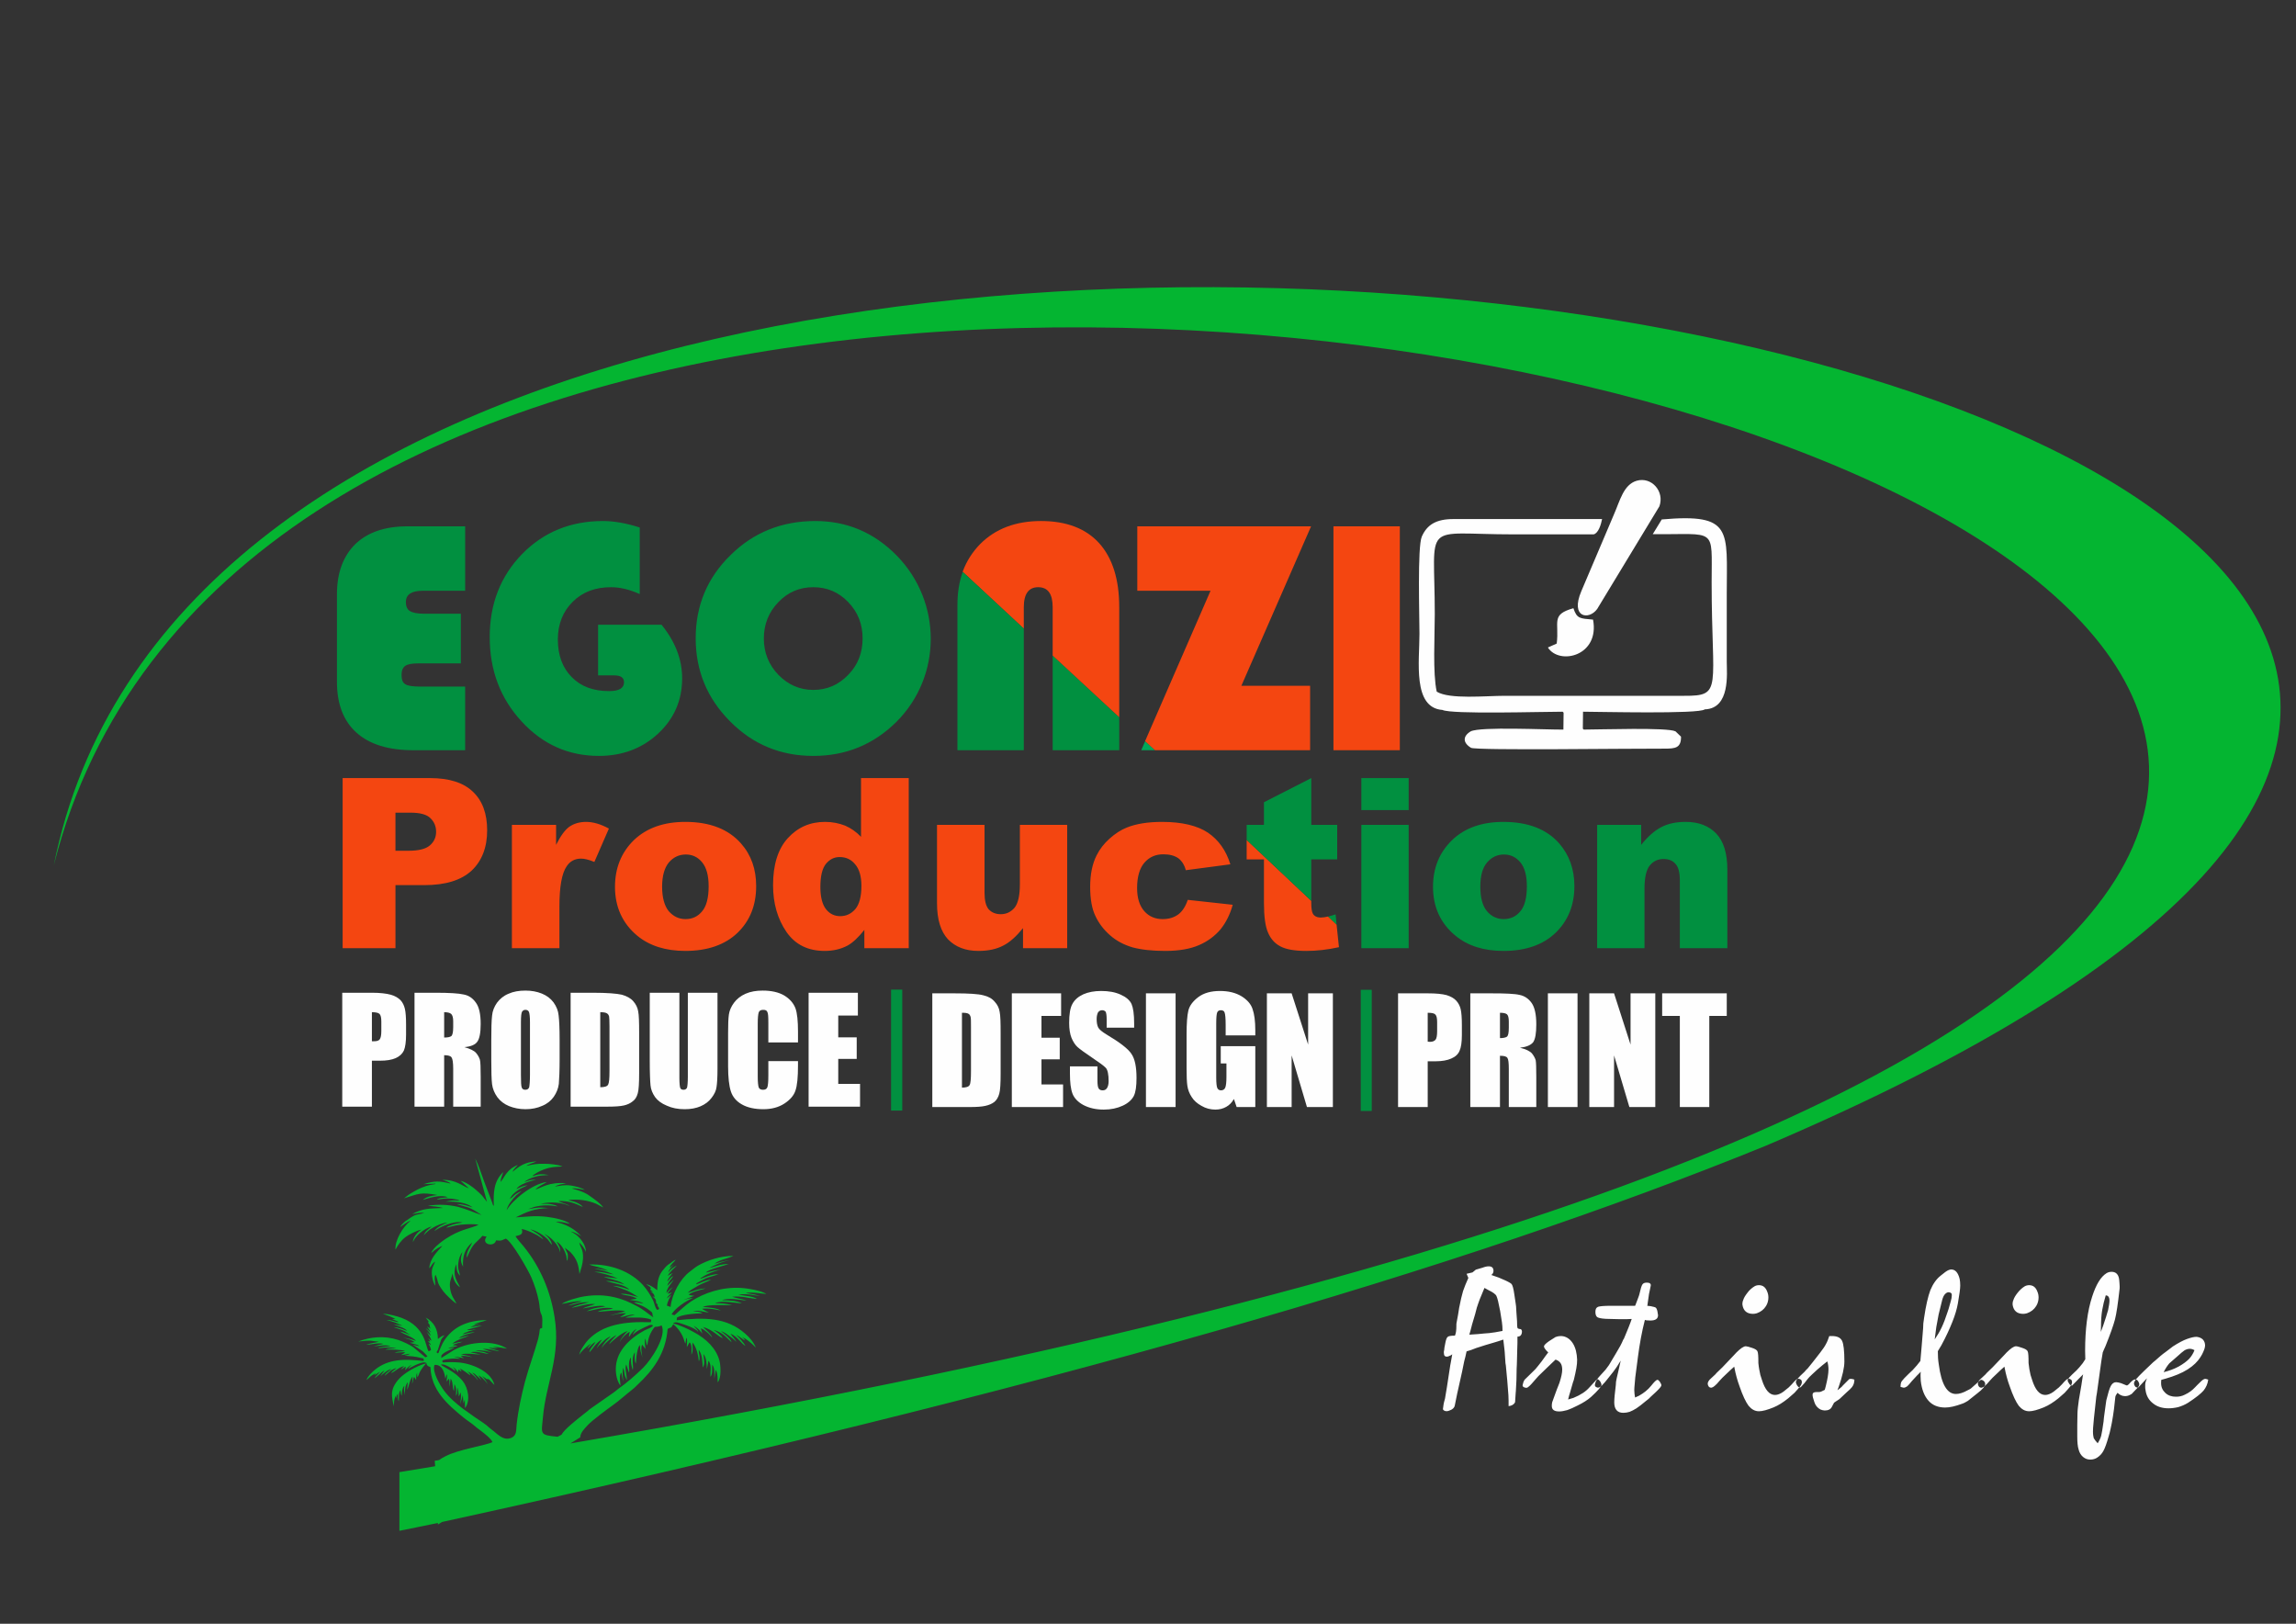 <?xml version="1.0" encoding="UTF-8"?>
<!DOCTYPE svg PUBLIC "-//W3C//DTD SVG 1.1//EN" "http://www.w3.org/Graphics/SVG/1.1/DTD/svg11.dtd">
<!-- Creator: CorelDRAW X7 -->
<svg xmlns="http://www.w3.org/2000/svg" xml:space="preserve" width="11.693in" height="8.268in" version="1.1" style="shape-rendering:geometricPrecision; text-rendering:geometricPrecision; image-rendering:optimizeQuality; fill-rule:evenodd; clip-rule:evenodd"
viewBox="0 0 11693 8268"
 xmlns:xlink="http://www.w3.org/1999/xlink">
 <rect x="0" y="0" width="11693" height="8268" fill="#333333" stroke="none"/>
 <defs>
  <style type="text/css">
   <![CDATA[
    .fil1 {fill:none}
    .fil0 {fill:#FEFEFE}
    .fil5 {fill:#04B531}
    .fil4 {fill:#00A859;fill-rule:nonzero}
    .fil2 {fill:#019040;fill-rule:nonzero}
    .fil3 {fill:#F44611;fill-rule:nonzero}
   ]]>
  </style>
 </defs>
 <g id="Layer_x0020_1">
  <g id="_485394264">
   <path class="fil0" d="M4748 5058l112 0c73,0 122,3 148,10 26,6 45,17 58,33 14,15 22,32 25,51 4,18 5,55 5,110l0 203c0,52 -2,87 -7,104 -5,18 -13,32 -25,42 -13,10 -28,16 -46,20 -17,4 -44,6 -80,6l-190 0 0 -579zm151 99l0 381c21,0 34,-4 39,-13 5,-8 7,-32 7,-71l0 -225c0,-27 0,-44 -2,-51 -2,-7 -5,-13 -11,-16 -6,-4 -17,-5 -33,-5zm254 -99l251 0 0 115 -100 0 0 111 93 0 0 110 -93 0 0 128 110 0 0 115 -261 0 0 -579zm623 175l-140 0 0 -42c0,-20 -2,-33 -5,-39 -4,-5 -10,-8 -18,-8 -9,0 -16,4 -21,11 -4,8 -7,19 -7,34 0,19 3,33 8,43 5,10 20,22 43,36 67,40 109,72 126,98 18,26 26,67 26,123 0,42 -4,72 -14,92 -10,19 -28,36 -56,49 -28,13 -60,20 -97,20 -40,0 -74,-8 -103,-23 -28,-15 -47,-35 -56,-58 -9,-24 -13,-58 -13,-101l0 -38 140 0 0 70c0,22 2,36 6,42 4,7 11,10 21,10 10,0 17,-4 22,-12 5,-8 8,-20 8,-35 0,-34 -5,-57 -14,-67 -10,-11 -34,-28 -71,-53 -37,-25 -62,-43 -74,-54 -12,-11 -22,-27 -30,-46 -8,-20 -12,-46 -12,-76 0,-45 5,-77 17,-98 11,-20 29,-36 55,-48 25,-11 55,-17 91,-17 39,0 72,6 100,19 27,12 46,28 55,48 8,19 13,51 13,98l0 22zm211 -175l0 579 -151 0 0 -579 151 0zm406 214l-151 0 0 -53c0,-33 -2,-54 -5,-62 -2,-9 -9,-13 -20,-13 -9,0 -15,4 -18,11 -3,7 -5,25 -5,55l0 278c0,26 2,43 5,51 3,8 10,13 19,13 11,0 18,-5 22,-14 4,-10 6,-28 6,-55l0 -68 -29 0 0 -88 176 0 0 310 -95 0 -14 -41c-10,18 -23,31 -39,40 -16,9 -34,14 -55,14 -25,0 -49,-6 -71,-19 -22,-12 -39,-27 -50,-45 -12,-18 -19,-37 -22,-57 -3,-20 -4,-50 -4,-90l0 -172c0,-56 3,-96 9,-121 6,-25 23,-48 51,-69 28,-21 65,-31 110,-31 44,0 80,9 110,27 29,18 48,40 56,65 9,25 14,61 14,109l0 25zm395 -214l0 579 -132 0 -78 -263 0 263 -126 0 0 -579 126 0 84 261 0 -261 126 0z"/>
   <path class="fil0" d="M7120 5058l152 0c41,0 72,3 95,9 22,7 38,16 49,28 11,12 19,27 23,44 4,18 6,44 6,81l0 50c0,37 -4,64 -12,81 -7,17 -21,30 -42,39 -20,9 -47,14 -80,14l-40 0 0 233 -151 0 0 -579zm151 99l0 147c4,0 8,1 11,1 14,0 23,-4 29,-11 5,-6 8,-21 8,-42l0 -48c0,-20 -3,-33 -10,-39 -6,-6 -19,-8 -38,-8zm217 -99l107 0c71,0 119,2 144,8 25,5 46,19 62,42 15,22 23,58 23,108 0,45 -5,75 -16,91 -12,15 -34,24 -67,28 30,7 50,17 61,29 10,13 16,24 19,35 2,10 3,38 3,85l0 153 -140 0 0 -193c0,-31 -2,-50 -7,-57 -5,-8 -17,-11 -38,-11l0 261 -151 0 0 -579zm151 99l0 129c17,0 29,-3 35,-7 7,-5 10,-20 10,-46l0 -32c0,-18 -3,-30 -9,-36 -7,-6 -19,-8 -36,-8zm395 -99l0 579 -151 0 0 -579 151 0zm396 0l0 579 -132 0 -78 -263 0 263 -126 0 0 -579 126 0 84 261 0 -261 126 0zm364 0l0 115 -89 0 0 464 -150 0 0 -464 -90 0 0 -115 329 0z"/>
   <path class="fil0" d="M1743 5055l152 0c41,0 73,4 95,10 22,6 38,16 50,28 11,12 18,27 22,44 4,17 6,44 6,80l0 51c0,37 -4,64 -11,81 -8,17 -22,30 -42,39 -21,9 -47,13 -80,13l-41 0 0 234 -151 0 0 -580zm151 99l0 148c5,0 8,0 11,0 14,0 24,-3 29,-10 5,-7 8,-21 8,-42l0 -48c0,-20 -3,-33 -9,-39 -6,-6 -19,-9 -39,-9zm217 -99l107 0c71,0 119,3 144,9 26,5 46,19 62,42 16,22 24,58 24,108 0,45 -6,75 -17,90 -11,16 -33,25 -66,28 29,8 50,18 60,30 10,12 16,24 19,34 3,11 4,39 4,86l0 153 -140 0 0 -193c0,-31 -3,-50 -8,-57 -4,-8 -17,-12 -38,-12l0 262 -151 0 0 -580zm151 99l0 129c17,0 29,-2 36,-7 6,-4 10,-19 10,-45l0 -32c0,-18 -4,-30 -10,-36 -7,-6 -18,-9 -36,-9zm588 241c0,58 -2,100 -4,124 -3,24 -12,46 -26,66 -14,20 -34,36 -59,46 -24,11 -53,17 -85,17 -31,0 -59,-6 -84,-16 -24,-10 -44,-25 -59,-45 -15,-21 -24,-43 -27,-66 -3,-24 -4,-66 -4,-126l0 -99c0,-58 1,-99 4,-124 2,-24 11,-46 25,-66 15,-20 34,-36 59,-46 24,-11 53,-16 86,-16 31,0 58,5 83,15 25,10 45,25 60,45 15,21 24,43 26,67 3,24 5,65 5,125l0 99zm-151 -190c0,-27 -2,-44 -5,-52 -3,-7 -9,-11 -18,-11 -7,0 -13,3 -17,9 -4,6 -6,24 -6,54l0 270c0,34 1,55 4,62 2,8 9,12 18,12 10,0 17,-4 20,-13 2,-9 4,-31 4,-65l0 -266zm207 -150l113 0c73,0 122,4 148,10 25,7 45,18 58,33 14,16 22,33 25,51 4,19 5,56 5,111l0 203c0,52 -2,87 -7,104 -5,18 -13,32 -26,41 -12,10 -27,17 -45,21 -18,4 -45,6 -81,6l-190 0 0 -580zm151 99l0 382c22,0 35,-4 40,-13 5,-9 7,-32 7,-71l0 -226c0,-26 -1,-43 -2,-50 -2,-8 -6,-13 -11,-16 -6,-4 -17,-6 -34,-6zm597 -99l0 388c0,44 -2,75 -5,93 -2,17 -11,36 -25,54 -14,19 -33,33 -56,43 -23,10 -50,15 -81,15 -35,0 -65,-6 -91,-18 -27,-11 -47,-26 -60,-44 -13,-19 -21,-38 -23,-59 -2,-20 -4,-63 -4,-128l0 -344 151 0 0 435c0,26 2,42 4,49 3,7 8,10 17,10 9,0 15,-4 18,-11 2,-8 4,-26 4,-55l0 -428 151 0zm410 253l-151 0 0 -100c0,-30 -1,-48 -5,-55 -3,-8 -10,-11 -21,-11 -12,0 -20,4 -23,13 -3,9 -5,28 -5,57l0 269c0,29 2,47 5,56 3,8 11,12 22,12 11,0 19,-4 22,-13 3,-8 5,-28 5,-60l0 -73 151 0 0 22c0,60 -4,103 -13,128 -8,25 -27,47 -56,66 -29,19 -65,29 -107,29 -44,0 -81,-8 -109,-24 -29,-16 -48,-39 -57,-67 -9,-28 -14,-71 -14,-127l0 -170c0,-42 1,-73 4,-94 3,-21 12,-41 26,-60 14,-19 34,-35 59,-46 25,-11 54,-16 87,-16 44,0 81,8 110,25 28,17 47,39 57,65 9,25 13,65 13,119l0 55zm54 -253l251 0 0 116 -100 0 0 111 94 0 0 110 -94 0 0 127 111 0 0 116 -262 0 0 -580z"/>
   <line class="fil1" x1="4567" y1="5039" x2="4567" y2= "5655" />
   <polygon class="fil2" points="4595,5039 4595,5655 4538,5655 4538,5039 "/>
   <line class="fil1" x1="6958" y1="5040" x2="6958" y2= "5657" />
   <polygon class="fil2" points="6986,5040 6986,5657 6930,5657 6930,5040 "/>
   <path class="fil2" d="M2347 3125l0 253 -220 0c-30,0 -51,4 -64,13 -12,9 -18,24 -18,46 0,24 6,39 19,47 12,8 38,12 78,12l227 0 0 324 -265 0c-126,0 -222,-30 -288,-89 -67,-60 -100,-146 -100,-259l0 -447c0,-109 32,-194 94,-255 63,-60 151,-90 265,-90l294 0 0 328 -216 0c-57,0 -86,19 -86,57 0,23 7,38 20,46 14,9 39,14 74,14l186 0zm699 56l323 0c70,86 105,177 105,273 0,112 -41,206 -123,282 -81,75 -182,113 -301,113 -154,0 -286,-58 -394,-176 -108,-117 -162,-260 -162,-429 0,-169 55,-310 165,-423 110,-112 247,-168 412,-168 56,0 119,11 187,33l0 339c-53,-24 -102,-35 -146,-35 -80,0 -145,24 -195,74 -50,49 -76,114 -76,192 0,81 24,145 71,192 47,48 110,71 190,71 51,0 76,-15 76,-45 0,-24 -17,-35 -51,-35l-81 0 0 -258zm1106 -528c161,0 299,58 415,176 230,235 232,612 -1,846 -117,116 -258,174 -424,174 -166,0 -307,-58 -423,-175 -117,-117 -176,-258 -176,-424 0,-166 59,-308 177,-423 117,-116 262,-174 432,-174zm-10 337c-70,0 -129,25 -178,76 -49,51 -74,113 -74,185 0,72 25,134 74,185 50,51 109,77 178,77 70,0 129,-26 178,-77 49,-50 73,-112 73,-185 0,-73 -24,-134 -73,-185 -49,-51 -108,-76 -178,-76z"/>
   <path class="fil0" d="M8451 2578l-317 523c-42,58 -138,45 -81,-90l167 -393c30,-68 48,-150 115,-170 76,-22 143,54 116,130zm-1134 944c66,40 247,21 347,21l912 0c200,1 141,-33 141,-578 0,-285 29,-242 -300,-245l46 -75c364,-32 331,56 331,375 0,117 0,234 0,352 0,55 19,236 -112,240 -27,25 -547,12 -620,12l-1 86c1,2 3,4 5,5 84,0 426,-12 467,9l28 27c1,58 -30,61 -84,61 -167,-1 -950,10 -985,-4 -42,-25 -44,-59 -2,-84 50,-25 386,-8 472,-9l1 -86c-1,-2 -3,-3 -5,-5 -110,0 -565,14 -612,-9 -153,-11 -117,-248 -117,-388 0,-85 -11,-444 12,-495 27,-61 74,-89 161,-89l757 0c-5,26 -18,72 -43,78 -136,0 -271,0 -407,0 -475,0 -402,-77 -402,407 0,108 -11,301 10,394zm696 -425c18,54 33,52 100,58 35,185 -171,234 -230,142l45 -20c14,-110 -32,-147 85,-180z"/>
   <polygon class="fil3" points="7129,2680 7129,3820 6791,3820 6791,2680 "/>
   <polygon class="fil4" points="5882,3820 5812,3820 5832,3774 "/>
   <polygon class="fil3" points="6677,2680 6322,3492 6672,3492 6672,3820 5884,3820 5882,3820 5832,3774 5832,3773 6165,3008 5792,3008 5792,2680 "/>
   <polygon class="fil2" points="5700,3652 5700,3820 5361,3820 5361,3338 "/>
   <path class="fil3" d="M4903 2912l0 -2c20,-54 50,-100 89,-140 78,-78 181,-117 310,-117 129,0 228,38 296,113 68,76 102,184 102,326l0 558 0 2 -339 -314 0 -3 0 -243c0,-68 -24,-102 -74,-102 -48,0 -73,34 -73,102l0 107 0 2 -311 -289z"/>
   <path class="fil2" d="M4876 3820l0 -740c0,-62 9,-118 27,-168l311 289 0 619 -338 0z"/>
   <path class="fil2" d="M6933 3962l241 0 0 163 -241 0 0 -163zm0 238l241 0 0 628 -241 0 0 -628zm365 316c0,-96 32,-175 97,-238 64,-62 152,-93 261,-93 126,0 221,37 285,110 51,59 77,131 77,217 0,97 -32,176 -96,238 -64,61 -152,92 -265,92 -101,0 -182,-26 -244,-77 -77,-63 -115,-147 -115,-249zm241 -1c0,56 11,98 34,125 22,26 51,40 85,40 34,0 63,-13 85,-40 22,-26 33,-69 33,-127 0,-55 -11,-95 -33,-122 -23,-27 -50,-40 -84,-40 -34,0 -63,14 -86,41 -23,27 -34,68 -34,123zm595 -315l224 0 0 102c34,-42 67,-72 102,-90 34,-18 75,-27 125,-27 66,0 118,20 156,60 37,39 56,101 56,183l0 400 -242 0 0 -346c0,-39 -7,-67 -22,-83 -14,-17 -35,-25 -61,-25 -29,0 -52,11 -70,33 -18,22 -27,62 -27,119l0 302 -241 0 0 -628z"/>
   <path class="fil2" d="M6763 4667l0 0c11,-3 24,-6 39,-11l5 53 0 0 -44 -42z"/>
   <path class="fil3" d="M6678 4587l0 12c0,26 3,44 8,53 7,13 21,20 41,20 10,0 22,-2 36,-5l44 42 12 114c-59,13 -114,19 -166,19 -60,0 -104,-8 -132,-23 -29,-15 -50,-39 -63,-70 -14,-31 -21,-82 -21,-152l0 -221 -88 0 0 -99 329 310z"/>
   <polygon class="fil2" points="6678,3962 6678,4200 6810,4200 6810,4376 6678,4376 6678,4586 6678,4587 6349,4277 6349,4275 6349,4200 6437,4200 6437,4085 "/>
   <path class="fil3" d="M1745 3962l446 0c96,0 169,23 217,69 49,46 73,112 73,197 0,87 -27,156 -79,205 -53,49 -133,74 -241,74l-147 0 0 321 -269 0 0 -866zm269 370l66 0c52,0 88,-9 109,-27 21,-18 32,-41 32,-69 0,-28 -9,-50 -28,-69 -18,-19 -52,-29 -102,-29l-77 0 0 194zm593 -132l225 0 0 102c22,-44 44,-75 67,-92 23,-16 52,-25 86,-25 35,0 74,11 116,34l-74 170c-29,-12 -51,-17 -68,-17 -31,0 -56,13 -73,39 -25,36 -37,105 -37,206l0 211 -242 0 0 -628zm525 316c0,-96 32,-175 96,-238 65,-62 152,-93 262,-93 125,0 220,37 284,110 52,59 77,131 77,217 0,97 -31,176 -95,238 -64,61 -153,92 -266,92 -100,0 -182,-26 -244,-77 -76,-63 -114,-147 -114,-249zm240 -1c0,56 12,98 34,125 23,26 51,40 85,40 35,0 63,-13 85,-40 22,-26 33,-69 33,-127 0,-55 -11,-95 -33,-122 -22,-27 -50,-40 -83,-40 -35,0 -64,14 -87,41 -22,27 -34,68 -34,123zm1256 -553l0 866 -226 0 0 -93c-31,39 -60,66 -86,80 -34,18 -73,27 -116,27 -85,0 -150,-32 -195,-97 -45,-66 -68,-145 -68,-238 0,-104 25,-184 75,-239 50,-55 113,-83 190,-83 37,0 71,7 102,19 30,13 57,32 81,57l0 -299 243 0zm-241 549c0,-49 -11,-86 -32,-110 -20,-25 -47,-37 -79,-37 -28,0 -51,12 -70,35 -19,24 -28,63 -28,118 0,51 10,89 29,113 19,24 44,35 72,35 31,0 56,-12 77,-36 20,-24 31,-63 31,-118zm1048 317l-225 0 0 -102c-34,42 -67,72 -101,89 -34,18 -76,27 -126,27 -66,0 -117,-20 -155,-59 -37,-40 -56,-101 -56,-183l0 -400 242 0 0 346c0,39 7,67 21,84 15,16 35,25 62,25 28,0 51,-11 70,-33 18,-23 27,-62 27,-120l0 -302 241 0 0 628zm614 -246l229 25c-13,48 -34,90 -62,125 -29,34 -66,62 -111,81 -44,19 -101,29 -170,29 -67,0 -122,-6 -167,-18 -44,-13 -82,-33 -114,-61 -32,-28 -57,-60 -75,-98 -18,-37 -27,-87 -27,-149 0,-64 11,-118 33,-161 16,-32 38,-60 66,-85 28,-25 57,-44 87,-56 47,-19 107,-29 180,-29 102,0 180,19 234,55 54,37 92,90 114,161l-227 30c-7,-27 -20,-47 -38,-61 -19,-13 -44,-20 -76,-20 -40,0 -72,14 -97,43 -24,28 -37,71 -37,129 0,52 13,91 37,118 24,27 56,40 93,40 32,0 58,-8 80,-24 21,-16 37,-41 48,-74z"/>
   <path class="fil5" d="M2478 7022l0 0c15,4 -4,0 0,0zm-444 474c63,-10 120,-20 182,-30l-2 -28c8,-1 16,-2 24,-4l0 -1c8,-6 19,-12 31,-18 63,-34 210,-56 239,-72 -9,-19 -29,-33 -44,-46 -17,-14 -32,-23 -50,-39 -15,-13 -35,-25 -51,-38 -85,-69 -167,-141 -171,-259 -8,-3 -12,-4 -17,-10 -8,-12 4,-8 -10,-13 -14,-7 -82,27 -86,33 1,-7 13,-18 18,-21 -13,3 -25,18 -34,27l4 -18c-11,4 -14,11 -25,14l16 -17c-30,7 -45,28 -67,36 9,-13 20,-17 28,-26 -31,8 -41,26 -61,40 4,-9 9,-14 17,-20 4,-3 15,-13 18,-15 -15,1 -47,28 -56,37 6,-10 14,-20 21,-29 -10,4 -18,12 -26,19l-24 20c6,-14 20,-22 28,-34 -13,8 -20,13 -31,19l9 -11c-10,6 -18,9 -26,16 -9,7 -12,12 -22,19 8,-20 28,-40 43,-52 69,-56 150,-56 249,-45 -1,-14 3,-12 -16,-16 -27,-7 -53,-9 -82,-11 7,-1 23,-5 28,-10l-45 7c8,-7 14,-6 20,-15l-53 3c16,-8 39,-5 53,-9 -27,-8 -71,-7 -100,-7 15,-7 38,-5 55,-6 -13,-4 -31,-5 -48,-5 -8,0 -16,1 -24,2l-13 1c-1,0 -2,-1 -3,-1 0,0 -2,1 -2,0 -1,-1 -2,0 -3,-1 24,-4 39,-5 65,-8 -32,-8 -57,0 -87,1 16,-4 33,-9 50,-12 -28,-7 -61,3 -88,5 15,-8 44,-10 64,-16l-25 -3c-30,-6 -51,0 -80,2 63,-24 133,-31 204,-8 26,9 64,27 78,38l60 50 11 -4c-4,-6 -10,-12 -16,-18 -3,-3 -6,-6 -9,-9l-50 -33 34 8c-12,-11 -30,-11 -49,-18l25 -3 -7 -4c-14,-9 -35,-15 -52,-18 22,1 49,10 66,16 -18,-22 -60,-32 -82,-48 24,4 36,13 54,18 -34,-18 -14,-18 -86,-40 28,1 48,12 69,19 -15,-18 -49,-24 -70,-34l47 8 -39 -17c-12,-4 -32,-10 -44,-13 24,0 40,8 61,12 -4,-5 0,-2 -7,-6l-25 -10c0,0 1,0 2,0l13 -2c0,-1 1,0 2,0 -11,-4 -21,-9 -32,-14 -9,-3 -24,-8 -32,-11 30,0 71,12 94,20 127,48 122,149 139,171 12,-7 14,-3 9,-19 -3,-9 -7,-12 -9,-21l12 9c-3,-10 -10,-15 -17,-20l13 1c-5,-10 -7,-12 -12,-19 4,4 12,12 18,15 -5,-20 -16,-31 -24,-46l20 21c-4,-19 -15,-26 -25,-39 11,7 16,15 27,22l-20 -31 17 11 -5 -14c3,-2 3,3 2,-3l-5 -7c-8,-13 -3,-3 -1,-12l-15 -20c40,21 62,58 62,109 8,-6 19,-16 34,-19 -5,7 -15,15 -18,24l-16 50c-3,9 -13,12 0,18 2,-2 2,-1 4,-4l1 -4c9,-19 16,-41 28,-58 41,-63 111,-103 216,-103 -21,9 -47,11 -66,23l37 -6c-16,4 -39,9 -53,19 21,-3 35,-8 58,-8l-77 21c13,5 33,-2 47,-1 -12,2 -25,5 -38,9 -6,3 -12,5 -18,7 -6,3 -3,1 -7,4l-8 5c25,-5 35,-12 65,-11 -14,3 -30,6 -45,11 -30,11 -36,18 -36,18 0,-1 -1,1 -2,1 19,-4 31,-11 53,-12 -15,6 -33,11 -47,17 -27,12 -38,22 -38,22 0,-1 -1,0 -1,1 20,-4 30,-9 53,-10 -15,6 -35,8 -50,17l7 2c1,0 2,0 2,0 0,0 1,0 4,0 6,1 5,0 11,2 -16,7 -31,3 -48,14l32 -5c-8,6 -13,6 -22,11 -13,6 -28,13 -38,22 -9,8 -5,7 -7,20l67 -42c83,-44 203,-49 268,-6 -26,-3 -41,-9 -72,-8l28 8 -52 -5c16,8 42,10 57,19 -27,-4 -55,-15 -85,-12 8,1 40,14 49,16 -30,-4 -47,-11 -85,-8 11,4 27,4 40,7 9,2 26,10 29,10 -24,0 -62,-17 -95,-8l53 11c-35,0 -61,-8 -102,-1 24,5 41,7 58,15 -20,-4 -33,-8 -59,-7l17 12c-21,-3 -28,-7 -52,-8 12,4 24,5 33,11 -19,-1 -32,-2 -52,0 -13,2 -31,3 -40,9 4,12 -2,9 13,9 7,0 18,-1 26,-1 18,0 34,0 51,2 75,9 161,51 176,114 -8,-6 -23,-26 -31,-30 -1,0 -2,0 -2,0 0,0 -1,0 -3,0 -2,0 -3,0 -4,0l-23 -16c6,7 27,32 27,43 -1,-9 -22,-29 -31,-37l-14 -9 15 26c-6,-7 -16,-17 -22,-22 -4,-3 -3,-2 -6,-5 -3,-3 -2,-2 -5,-5 -6,-4 -8,-5 -15,-8 8,8 27,28 30,40 -12,-17 -25,-28 -42,-40 -7,-4 -9,-4 -15,-7 8,4 17,14 19,21 -9,-4 -17,-12 -28,-19 -8,-5 -19,-14 -29,-15 7,3 8,7 12,14 -8,-3 -4,-1 -9,-4 -4,-3 -3,-3 -5,-6l-2 3 -1 2 -2 8c0,-1 0,1 -1,2 -8,-17 -14,-19 -26,-28 6,6 11,12 15,21 -9,-4 -10,-6 -18,-12 -6,-4 -10,-6 -17,-10 -12,-6 -28,-15 -40,-10 8,10 73,34 112,84 27,34 40,100 11,137l-1 -44 -7 20 -3 -42 -13 46c2,-21 6,-37 2,-60l-7 16c0,1 -1,3 -2,2 0,0 0,2 -1,2 0,-20 -3,-28 -6,-44 -3,7 -1,14 -2,22 0,3 0,7 -1,10 -1,3 -2,3 -3,6 0,0 -1,2 -1,2 0,-1 -1,1 -1,2 1,-24 4,-39 -8,-60l-2 36c-10,-18 -3,-46 -17,-64 -2,20 -3,26 -9,43 3,-14 5,-27 0,-43l-11 15c-2,-14 5,-20 0,-38l-7 24c-3,-23 -12,-74 -55,-71 -15,33 30,107 49,132 27,36 61,65 98,93 11,8 21,14 31,22 26,20 66,44 86,60 11,9 15,14 26,22 28,19 58,61 102,42 27,-12 23,-38 26,-67 8,-74 24,-148 43,-220 19,-70 44,-137 64,-207 3,-11 6,-23 8,-35 5,-28 -2,-25 15,-30 -1,-22 5,-53 -5,-71 -9,-17 -7,-45 -12,-65 -9,-45 -21,-80 -38,-121 -15,-35 -98,-182 -130,-198 -20,7 -19,13 -50,9 -7,36 -79,22 -48,-19l-22 -4c-10,15 -34,32 -47,50 -19,26 -23,48 -33,61 1,-38 17,-49 29,-78 -39,34 -50,70 -47,124 -16,-30 -12,-44 -3,-75 -12,15 -19,35 -21,56 -4,29 4,40 9,65 -18,-17 -17,-35 -20,-59 -19,53 -2,76 20,118 -22,-14 -36,-40 -38,-71 -8,32 -19,42 -12,82 6,34 19,47 32,72 -16,-8 -55,-46 -68,-63 -37,-51 -21,-42 -39,-84 -9,14 -1,39 -1,56 -11,-15 -17,-41 -18,-62 -1,-31 8,-37 17,-61 -11,6 -17,17 -23,26l-7 8c3,-47 36,-80 67,-114 -18,7 -32,16 -45,26 -2,3 -3,3 -5,5 -5,4 -2,2 -7,5 11,-31 71,-72 100,-88 61,-34 100,-37 141,-55 -19,-6 -67,-3 -89,-1 -33,3 -48,10 -76,16l9 -7c4,-2 6,-3 10,-4 6,-2 11,-4 19,-7 13,-3 31,-7 45,-9 -43,-11 -116,23 -143,44 14,-23 41,-32 67,-44 -25,2 -57,16 -72,25 -22,12 -33,23 -49,40 10,-26 24,-28 40,-45 -37,10 -84,48 -95,80 -1,-25 26,-54 44,-64 -28,5 -69,28 -83,39 -21,16 -38,40 -50,63 -4,-47 38,-117 77,-147 -17,4 -42,25 -53,32 6,-11 12,-16 21,-25 7,-7 6,-5 14,-10 54,-40 48,-22 88,-38 -28,0 -38,3 -62,7 55,-29 83,-28 157,-31 -22,-7 -50,-8 -77,-11 51,-9 104,-6 152,5 43,11 82,29 122,42 -70,-46 -62,-35 -122,-54 0,0 -2,0 -2,-1 -1,-1 -2,-1 -3,-1 39,1 52,9 81,17 -33,-25 -83,-31 -139,-29 34,-6 33,-8 73,-5 -7,-5 -16,-6 -26,-8 -10,-2 -19,-3 -30,-3 -26,-1 -38,3 -61,6 14,-12 39,-9 56,-13 -39,-15 -96,5 -127,14 19,-16 40,-21 75,-25 -90,-16 -94,-6 -171,17 11,-7 19,-16 33,-24 23,-14 49,-29 78,-38 9,-3 17,-5 26,-7 4,0 8,-1 12,-2 4,0 11,-1 13,-4l-62 3c57,-18 80,-17 138,-3 -10,-10 -29,-15 -43,-19 71,-2 106,34 136,43l-42 -38c28,6 65,34 79,47 11,10 19,16 30,28 9,11 16,22 25,32l-60 -221c17,33 33,84 47,121l41 108c0,2 1,4 2,7 1,0 2,3 3,3 0,1 1,2 1,2 0,0 1,1 1,2 -3,-69 -1,-127 48,-174 -5,17 -13,31 -14,51 22,-25 30,-64 88,-87 -8,11 -21,19 -27,35 35,-29 62,-50 122,-53 -17,9 -35,11 -52,23 35,-8 52,-12 94,-11 20,0 72,4 90,14 -39,2 -58,2 -92,14 -22,8 -53,24 -61,35 35,-11 44,-12 84,-6 -30,2 -47,2 -73,10 -18,5 -44,17 -51,26 22,-8 28,-12 58,-12 0,0 -1,0 -2,1l-28 7c-23,7 -60,22 -69,40 16,-8 33,-17 57,-20l-16 8c-30,12 -65,37 -75,63l14 -11c5,-5 7,-8 13,-12 6,-5 22,-14 33,-18 -7,7 -18,14 -26,21 -21,21 -45,50 -50,77 28,-51 132,-136 205,-144 -20,13 -45,22 -58,38 33,-9 66,-39 157,-32 -23,5 -42,7 -58,17 33,-4 44,-10 83,-5 24,4 54,12 69,22 -20,-3 -47,-11 -66,-7 39,10 68,20 93,39 20,14 52,36 67,57 -11,-4 -22,-12 -35,-18 -43,-18 -94,-26 -143,-19 15,5 28,6 43,13 13,6 25,13 31,22 -35,-16 -69,-33 -125,-30 6,5 33,11 59,24 -13,-2 -18,-7 -32,-10 -38,-9 -79,-9 -116,0 9,1 29,-2 46,1 16,2 30,6 40,12 -42,-7 -77,-8 -120,3l-28 10c0,0 -1,1 -2,1 18,-2 36,-7 55,-8 21,-1 40,3 52,2 -80,4 -110,18 -171,48 57,-3 95,-10 157,-3 41,5 98,17 120,36 -22,-5 -47,-12 -73,-11 9,4 28,8 40,13 37,14 67,35 90,61 -13,-9 -32,-20 -55,-25 6,4 10,5 16,9 6,4 11,7 15,10 26,22 48,54 48,86 -7,-18 -21,-36 -34,-48 6,29 21,32 19,81 -2,33 -10,52 -18,79 -5,-47 -12,-75 -46,-111 -9,-9 -23,-16 -28,-23 10,33 19,18 13,67 0,0 -1,-1 -1,-1 0,-1 -1,-2 -1,-2 0,-1 -1,-2 -1,-3 0,0 0,-1 0,-1 -1,-3 -1,-6 -2,-9 0,-6 -1,-10 -3,-15 -7,-24 -25,-55 -48,-67 10,18 22,30 18,57 -1,-35 -52,-87 -82,-96 15,8 38,32 41,56 -7,-7 -13,-17 -21,-27 -18,-20 -58,-46 -89,-52 23,14 54,30 66,51 -1,-1 -2,-1 -3,-2l-23 -16c-8,-5 -16,-9 -25,-13 -15,-8 -39,-18 -59,-22 8,27 -4,30 -32,37 9,14 28,36 41,51 88,108 138,233 158,360 33,202 -44,337 -59,510 -8,88 -19,91 75,100 5,-4 5,-2 11,-6 4,-1 5,-3 9,-5 14,-27 76,-75 106,-99 13,-11 23,-17 37,-30l123 -86c8,-5 12,-10 20,-16 47,-33 89,-70 129,-109 43,-42 122,-164 94,-216 -5,2 -8,4 -14,5 -11,3 -13,1 -21,3 -23,28 -33,57 -38,95 -5,-10 -7,-22 -9,-36 -7,17 -1,34 0,53l-17 -22c-8,18 -2,48 2,66 -8,-26 -12,-33 -13,-64 -6,6 -9,15 -11,22 -7,25 -8,49 -10,73 -9,-20 -5,-36 -5,-58 -21,31 -4,75 -11,90 -7,-26 -10,-34 -9,-63 -2,1 -2,2 -4,5 -5,10 -6,23 -6,34 -1,12 4,28 0,37l-14 -41c-9,21 4,55 3,80 -4,-10 -8,-16 -11,-29 -2,-11 -3,-26 -8,-34 -5,30 0,44 0,70l-9 -46c-13,16 -5,47 -4,66l-5 -6c-17,-28 -21,-65 -18,-95 7,-76 69,-139 146,-180 14,-7 36,-13 43,-25 -13,-5 -15,-3 -31,4 -26,12 -57,26 -73,45 2,-10 14,-25 20,-31 -13,5 -23,19 -31,29 -1,3 -2,4 -4,7 -5,5 -2,2 -5,4l5 -25c-16,5 -49,40 -51,54 2,-18 29,-48 41,-59 -19,6 -40,21 -53,31 -6,4 -38,31 -41,37 1,-12 28,-36 37,-47 -22,9 -71,51 -76,68 2,-12 12,-25 19,-34 9,-12 20,-18 27,-28 -20,10 -27,15 -41,29 -8,7 -28,26 -30,35 2,-14 19,-34 27,-47 -13,5 -27,20 -37,31 -8,9 -19,27 -28,34 4,-22 23,-35 31,-53l-6 4c-13,8 -19,18 -30,27 -5,4 -1,1 -5,4 3,-8 14,-21 19,-26 -11,4 -55,42 -60,57 0,-18 33,-64 45,-76 75,-79 189,-95 319,-90l3 -13c-35,-15 -93,-11 -132,-10 17,-10 30,-9 49,-16 -34,-1 -51,11 -76,13 9,-7 25,-14 30,-20 -38,-1 -53,7 -84,12l80 -22c-32,-10 -105,1 -141,3 21,-13 56,-9 79,-17 -44,-12 -97,9 -135,14 14,-7 26,-12 44,-16 17,-4 37,-5 52,-9 -30,-9 -87,7 -116,11 18,-10 46,-15 64,-23 -44,-3 -83,13 -121,20 29,-16 54,-19 90,-29 -51,-3 -74,13 -108,17 8,-2 24,-10 33,-12 13,-4 28,-6 39,-10 -41,-2 -69,8 -104,14 19,-15 82,-34 117,-39 51,-8 100,-7 149,4 45,10 78,25 112,43 44,22 67,47 90,60 -10,-16 0,-20 -13,-30 -40,-33 -62,-32 -88,-47 22,-1 31,4 50,7 -14,-11 -45,-15 -69,-19l10 -2c8,-2 19,-2 25,-5 -31,-17 -57,-14 -83,-24 36,-1 60,9 90,16 -18,-11 -38,-24 -59,-33 -13,-5 -57,-22 -69,-23 23,-2 64,12 83,19 -20,-24 -78,-32 -112,-42 -7,-2 -4,-1 -7,-2 37,-1 63,9 93,17l-2 -2 -10 -6c-31,-16 -66,-19 -93,-31l72 9c-26,-12 -85,-30 -119,-33 36,-4 67,9 98,12 -39,-16 -52,-20 -99,-29 28,0 46,6 72,11 -49,-23 -66,-20 -98,-32 111,-4 211,36 273,103 22,25 40,52 54,82 6,13 9,37 20,46 19,-5 5,-13 2,-20 -5,-12 5,0 0,-8 -5,-6 -8,-2 -8,-13 0,0 0,-1 0,-1 0,-12 -6,-17 -18,-26 3,-1 9,3 12,4 -5,-9 -2,-7 -3,-11 -2,-7 -14,-16 -21,-20 6,2 9,4 14,2 -3,-2 -12,-6 -13,-10l2 -9c-4,-8 -16,-12 -23,-19 25,6 43,21 56,31 1,-39 3,-65 24,-96 8,-11 22,-27 30,-33 5,-4 5,-3 10,-7 10,-7 17,-14 30,-20 -8,14 -25,22 -31,42l22 -17c-10,11 -25,24 -29,41 8,-13 29,-30 44,-36 -11,11 -40,36 -46,53 7,-4 5,-4 11,-8l13 -7c-10,16 -21,23 -27,44 10,-8 16,-23 30,-28 -10,19 -23,25 -30,50l33 -33c-9,18 -37,44 -37,70 6,-10 24,-26 32,-31 -7,10 -22,21 -25,34 9,-2 11,-4 21,-7 -10,11 -21,18 -26,31 8,-6 14,-13 23,-18 -10,15 -19,33 -23,54l19 7c6,-65 50,-144 97,-179 15,-11 24,-20 42,-31 49,-28 116,-50 181,-50 -36,16 -67,18 -97,40 21,-5 53,-17 77,-16 -27,0 -87,27 -102,38 29,-8 62,-22 97,-20 -29,10 -101,26 -115,43 22,-5 55,-14 78,-15 -31,5 -73,22 -98,39l-5 3c-4,4 0,0 -4,5 31,-9 51,-23 93,-24 -13,6 -46,14 -64,21l-40 21c-10,6 -6,2 -10,10 24,-7 47,-22 77,-24 -21,11 -44,18 -65,30 -11,6 -19,11 -29,17 -8,5 -7,4 -15,10 -2,3 -8,6 -11,10 27,-8 57,-22 92,-22 -12,4 -80,18 -86,33l29 5c-3,1 -6,1 -9,2l-48 19c16,-4 31,-11 49,-10 -38,14 -94,55 -109,83l15 4c28,-24 52,-48 84,-70 67,-44 158,-74 252,-69 38,2 109,15 132,31 -39,-3 -62,-10 -105,-6 10,4 29,5 41,8 12,2 22,6 33,8 -41,-3 -61,-13 -112,-7 30,7 72,7 95,22 -45,-3 -75,-16 -127,-11 21,8 55,11 74,20 -34,-4 -95,-16 -125,-2 34,0 78,2 101,16 -31,-2 -105,-17 -136,-1 33,0 56,2 86,10 -43,1 -89,-4 -133,4l-7 2c-12,3 -2,0 -8,3 31,2 70,6 91,18 -35,-6 -53,-12 -95,-9 5,7 25,14 34,20 -28,-4 -51,-13 -82,-8 12,2 27,2 39,6l11 6c-34,-1 -111,6 -131,22l-1 13c141,-16 255,-15 349,68 21,18 44,44 54,71 -5,-4 -10,-11 -15,-15 -17,-15 -31,-28 -55,-39 8,6 10,9 16,18 -10,-4 -16,-10 -25,-16 -9,-6 -10,-8 -21,-12 10,7 41,41 47,56 -24,-16 -40,-48 -76,-63 8,14 23,25 30,42 -6,-6 -11,-12 -18,-17 -6,-5 -13,-10 -19,-14 -10,-8 -27,-20 -42,-24 18,14 49,37 55,57 -7,-7 -15,-13 -21,-20 -17,-18 -41,-35 -71,-43 16,11 36,24 47,42 -27,-10 -50,-43 -101,-57 12,13 41,34 47,54 -7,-8 -18,-21 -26,-27 -11,-9 -17,-15 -32,-20l8 27c-1,-2 -15,-18 -18,-21 -8,-7 -16,-13 -26,-19 6,10 21,19 23,31 -14,-19 -66,-36 -95,-45 -17,-5 -22,-6 -34,2 31,6 83,31 106,44 66,36 114,83 131,146 6,23 11,87 -9,110 -1,-19 1,-41 -8,-60l-1 -2c0,0 -1,-1 -1,-2l-7 46c-1,-23 4,-54 -11,-72 -1,19 3,47 -9,62 -1,-22 6,-53 -5,-74 -3,-8 -1,-4 -5,-7l-8 41c-2,-24 -1,-58 -18,-76 2,21 10,51 -3,68 -3,-32 -1,-64 -21,-90 0,19 10,42 1,59 -3,-29 -9,-60 -25,-86 -2,-2 -2,-3 -4,-5 -4,-5 -1,-2 -4,-5 0,21 5,45 -5,62 0,-18 5,-50 -9,-63 -5,7 -10,18 -14,25 -1,-14 3,-28 0,-42 -1,-4 -1,-3 -3,-6l-4 29c-1,-1 -2,-2 -2,-2l-5 -14c-8,-29 -29,-61 -55,-82 -18,27 -4,10 -29,24 -10,126 -75,211 -153,284 -10,10 -18,18 -31,28 -31,24 -62,53 -96,77 -32,23 -104,76 -127,101 -15,17 -37,36 -38,62l-50 31c18801,-3219 -1054,-9202 -2631,-2944 1085,-5444 17623,-2365 8717,1429 -1547,630 -3665,1243 -6740,1915l-21 13 0 -8c-66,13 -129,27 -196,40l0 -299zm853 -1082c3,12 -3,-6 0,0zm5 234c-1,0 -1,0 -2,0 1,0 1,0 2,0zm-815 390c-17,19 -13,43 -17,67 0,-17 -4,-26 -1,-49 -11,12 -13,38 -13,51 -6,-9 -5,-17 -6,-29 -11,14 -8,39 -9,57 -6,-9 -5,-26 -5,-39l-6 11c-1,5 -2,9 -3,14l-2 -14c-9,23 -8,30 -10,54 -8,-47 -25,-84 30,-143 26,-27 83,-62 135,-76 -45,53 -30,52 -45,71l-1 -23c-5,10 -4,24 -5,37l-10 -16c-7,12 -5,25 -10,35l2 -37c-19,26 -16,48 -28,67l4 -38z"/>
   <path class="fil0" d="M7396 6896l-7 5c-8,4 -15,7 -21,7 -8,0 -13,-4 -14,-12 0,-4 -1,-8 -1,-11 0,-3 1,-7 2,-11l1 -11 5 -26c3,-16 7,-26 12,-30 5,-4 17,-6 36,-6 2,-1 2,-3 2,-4 4,-9 6,-25 6,-47 0,-6 0,-11 1,-15 3,-15 5,-29 8,-43l5 -32c7,-37 14,-66 20,-86 7,-20 16,-43 27,-67l-9 -21 30 -7 17 -14 34 -10c13,-5 23,-7 32,-7 16,0 24,8 24,23 0,9 -4,16 -11,21l14 5 23 8 14 6c29,12 46,21 52,27 5,6 10,23 14,52l7 47 2 15 2 34 3 41c0,21 1,32 2,34 1,4 7,6 18,7 3,4 5,7 5,11 0,18 -8,27 -23,27l0 33 -1 33 -1 41 -1 36 -1 19 -1 58 -3 57 -1 11 -3 46c-6,12 -17,18 -33,20 0,-21 0,-40 -1,-56 -1,-17 -3,-43 -6,-77l-1 -10 -6 -64 -2 -12 -4 -59 -2 -18 -5 -43 -24 8 -23 7 -44 13 -47 15 -26 10 -23 7 -6 27 -6 23 -11 54 -25 112 -12 59c-2,12 -12,22 -32,28 -5,2 -10,2 -16,1 -10,-3 -14,-8 -12,-14 1,-8 2,-16 3,-21 1,-6 3,-15 7,-28 1,-5 4,-25 10,-60 5,-34 11,-72 17,-111l2 -10 8 -45zm256 -119c0,-16 -1,-30 -3,-44 -2,-13 -5,-32 -9,-57 -8,-42 -14,-67 -19,-77 -4,-9 -18,-19 -41,-30l-20 -11 -24 58 -8 22 -7 21 -8 31 -11 37 -5 17 -7 27 -7 25 44 -3c21,-2 40,-4 57,-5 17,-2 40,-5 68,-11zm233 109l-6 -5c-11,-12 -16,-20 -16,-25 0,-6 9,-15 26,-27l33 -21c8,-3 17,-5 26,-5 20,0 38,8 53,25 15,17 25,41 29,72 1,10 2,18 2,23 0,13 -1,28 -4,44 -3,16 -7,36 -13,60l-4 11 -17 59 -2 6 -6 23 27 -8c37,-15 64,-33 82,-54l35 -38c6,-6 12,-2 20,9 4,8 6,13 6,16 0,9 -18,30 -53,62 -17,15 -40,30 -69,44 -21,11 -38,18 -52,23 -15,4 -28,7 -41,7 -26,0 -38,-9 -38,-28 0,-5 0,-12 2,-19l9 -25 15 -41 4 -10 9 -23c9,-28 14,-50 14,-67 0,-14 -3,-26 -9,-34 -6,-8 -15,-14 -25,-17l-19 18 -26 25c-11,11 -22,21 -33,32 -6,5 -12,12 -20,21 -19,22 -31,36 -38,41 -6,6 -12,8 -18,6 -11,-2 -16,-8 -13,-16 2,-10 5,-18 9,-24l45 -44c7,-6 15,-15 25,-28 12,-14 24,-31 36,-48l15 -20zm425 -170c-8,0 -16,1 -24,1 -8,0 -16,0 -24,0l-19 0 -42 -1c-32,0 -53,-3 -62,-7 -10,-4 -14,-14 -14,-29 0,-14 4,-22 14,-26 9,-3 30,-5 64,-5l69 0 55 0 2 -4 5 -13c3,-7 6,-15 9,-24 4,-9 5,-15 6,-18 6,-27 11,-43 15,-49 4,-7 12,-10 23,-10 14,0 21,5 20,15l-9 43 -6 42 -2 15 -1 3 18 2c14,3 23,5 26,8 3,3 6,9 8,19 2,10 3,17 3,19 0,18 -13,27 -39,27 -9,0 -15,-1 -20,-1l-8 -2c-15,58 -27,123 -36,193l-2 16 -11 84c-1,13 -2,25 -3,35 -1,11 -2,21 -2,29 0,13 2,26 4,38l20 -9c25,-14 46,-31 62,-51 16,-20 26,-30 32,-30 4,0 8,4 13,11 5,8 7,13 7,17 0,5 -9,16 -28,34l-26 24 -10 10 -15 12c-20,17 -36,29 -48,37 -13,8 -24,14 -35,18 -10,3 -21,5 -32,5 -30,0 -46,-18 -46,-53 0,-12 1,-23 2,-35 1,-12 3,-30 6,-54l1 -16 3 -16 10 -43 11 -49c-12,19 -19,30 -20,32 -7,10 -13,18 -18,25 -30,38 -46,58 -49,60 -13,16 -24,23 -33,20 -10,-3 -13,-8 -11,-17 3,-13 9,-24 17,-33 0,-1 13,-14 37,-41 4,-5 9,-12 17,-23 10,-16 22,-36 37,-62 16,-26 28,-48 36,-68l3 -4 10 -24 14 -34 5 -13 5 -13 6 -17zm522 243l-18 16 -42 40c-10,11 -20,21 -28,31 -9,9 -16,15 -20,17 -4,2 -7,3 -8,3 -7,0 -11,-2 -14,-6 -3,-4 -5,-9 -5,-14 0,-7 4,-14 10,-21l29 -27 6 -7 30 -29 58 -61 13 -14c21,-21 37,-32 48,-32 5,0 16,3 31,8 16,5 25,11 28,17 4,7 5,27 5,61 1,13 3,23 4,30 1,7 3,17 6,30l8 25c16,51 38,77 67,77 13,0 28,-6 43,-17 12,-9 20,-17 26,-21 5,-5 10,-10 15,-15 11,-13 19,-21 24,-25 5,-4 10,-5 15,-4 11,3 15,10 13,21 -1,6 -4,12 -9,18 -5,6 -14,17 -28,32l-32 28c-26,21 -50,36 -74,46 -32,13 -57,20 -75,20 -21,0 -38,-10 -53,-28 -14,-19 -30,-52 -46,-99 -6,-16 -11,-32 -15,-47 -4,-14 -8,-32 -12,-53zm42 -314c-1,-8 0,-17 4,-26 3,-10 10,-22 21,-36 10,-14 23,-25 36,-33 7,-4 14,-6 23,-6 20,0 34,11 42,33 4,9 6,19 6,30 0,15 -4,30 -12,43 -11,18 -27,30 -47,37 -7,2 -13,3 -19,3 -31,0 -49,-15 -54,-45zm442 158l13 0c27,0 44,8 52,24 8,16 12,51 12,106 0,31 -10,74 -29,129l-5 13 -1 4c14,-11 24,-19 27,-24l33 -33c7,-2 16,-1 26,3 0,15 -4,28 -13,39 -5,6 -14,15 -27,26l-34 32c-1,2 -8,6 -19,13 -6,4 -9,6 -10,7 -1,1 -1,2 -2,3 -4,8 -7,14 -10,19 -6,12 -18,18 -36,18 -7,0 -14,-2 -22,-5 -15,-8 -26,-21 -31,-38 -6,-17 -9,-29 -9,-36 0,-7 2,-11 8,-13 5,-2 14,-2 27,-2 5,0 14,-4 27,-11l5 -18c9,-36 14,-65 14,-86 0,-14 -2,-28 -6,-41l-24 19c-19,16 -37,31 -52,46 -12,11 -21,20 -26,27 -9,13 -19,25 -31,37 -6,7 -13,5 -21,-7 -4,-8 -6,-13 -6,-15 0,-6 3,-12 9,-19 6,-7 17,-19 35,-35 5,-6 10,-12 16,-17 5,-6 13,-16 25,-31l18 -23 21 -27c13,-17 23,-31 29,-43 7,-12 12,-26 17,-41zm363 259c0,-14 2,-24 7,-30 5,-7 17,-20 36,-38l19 -18c15,-16 28,-31 39,-46l5 -57 3 -36 6 -74 1 -24 4 -29c9,-62 20,-109 32,-141 13,-31 30,-56 53,-74 17,-14 30,-24 40,-28 5,-2 10,-3 13,-3 21,0 35,16 43,48 2,9 3,21 3,34 0,15 -4,46 -12,91 -5,28 -14,59 -28,94 -14,35 -32,75 -56,119l-9 15 -9 15c0,12 1,23 1,35 1,11 2,23 4,34 13,99 42,149 87,149 17,0 37,-6 60,-19 8,-3 16,-8 22,-14l42 -37c4,-4 10,-2 18,4 5,5 7,10 7,15 0,12 -13,27 -39,47l-49 39c-5,3 -10,6 -14,8 -4,2 -9,5 -16,7 -33,12 -61,19 -86,19 -36,0 -65,-12 -85,-35 -21,-24 -34,-57 -39,-101l-1 -24 0 -11 1 -11 -8 8 -11 11 -26 28c-10,13 -19,22 -24,27 -6,4 -12,7 -18,7 -2,0 -7,-2 -16,-4zm245 -398l11 -39c3,-10 5,-20 5,-29 1,-10 -4,-15 -16,-16 -6,0 -12,3 -18,9 -6,6 -11,16 -15,31l-18 73c-4,21 -8,43 -12,65 -3,23 -6,43 -8,62 13,-19 25,-39 35,-60 10,-21 20,-47 30,-78l6 -18zm284 295l-18 16 -42 40c-10,11 -20,21 -28,31 -9,9 -16,15 -20,17 -4,2 -7,3 -8,3 -7,0 -11,-2 -14,-6 -3,-4 -5,-9 -5,-14 0,-7 4,-14 10,-21l29 -27 6 -7 30 -29 58 -61 13 -14c21,-21 37,-32 48,-32 6,0 16,3 31,8 16,5 25,11 28,17 4,7 5,27 5,61 2,13 3,23 4,30 1,7 3,17 6,30l8 25c16,51 38,77 67,77 13,0 28,-6 43,-17 12,-9 20,-17 26,-21 5,-5 10,-10 15,-15 11,-13 19,-21 24,-25 5,-4 10,-5 15,-4 11,3 15,10 13,21 -1,6 -4,12 -9,18 -5,6 -14,17 -28,32l-32 28c-26,21 -50,36 -74,46 -32,13 -57,20 -75,20 -21,0 -38,-10 -53,-28 -14,-19 -30,-52 -46,-99 -6,-16 -11,-32 -15,-47 -4,-14 -8,-32 -12,-53zm42 -314c-1,-8 0,-17 4,-26 3,-10 10,-22 21,-36 11,-14 23,-25 36,-33 7,-4 15,-6 23,-6 20,0 34,11 42,33 4,9 6,19 6,30 0,15 -4,30 -12,43 -11,18 -27,30 -47,37 -7,2 -13,3 -19,3 -31,0 -49,-15 -54,-45zm370 276l-1 -42c0,-111 12,-204 36,-277 20,-62 44,-101 73,-119 8,-5 17,-7 26,-7 19,0 32,10 37,31 1,7 3,16 3,26 1,10 1,16 1,17 0,8 0,14 -1,18 -8,70 -15,120 -23,151 -8,30 -24,75 -48,135l-9 20 -5 12 -7 42 -6 43 -17 123 -3 17 -12 110c-1,13 -2,24 -3,34 -1,10 -2,21 -2,34 0,16 2,27 4,34 3,6 10,15 20,26 9,-14 15,-27 18,-39 3,-12 7,-36 12,-72l2 -21 9 -66 3 -21c9,-36 16,-61 23,-73 7,-13 16,-19 27,-19 6,0 14,2 25,5l27 11c1,0 3,0 5,0 4,-2 10,-7 16,-15 10,-10 17,-15 24,-15 6,0 11,3 15,9 4,6 6,12 6,16 0,7 -7,17 -21,30l-18 19c-9,5 -15,8 -19,9 -5,1 -9,2 -14,2 -15,0 -28,-6 -39,-17 -6,8 -10,15 -11,20 -1,6 -3,27 -7,63l-5 35c-4,26 -8,47 -12,64 -3,16 -7,29 -10,39 -10,36 -19,61 -27,75 -8,15 -19,26 -33,35 -10,6 -21,9 -34,9 -13,0 -25,-4 -36,-13 -11,-9 -19,-22 -23,-38 -5,-15 -7,-38 -7,-67 0,-21 0,-40 0,-59 0,-19 1,-38 1,-56 0,-17 3,-41 7,-70 5,-29 9,-54 13,-76l7 -46 2 -9 -21 21 -35 36c-6,0 -12,-3 -16,-11 -5,-7 -7,-12 -7,-15 0,-4 3,-9 9,-16 6,-7 18,-18 36,-35 8,-8 19,-20 32,-37l9 -14 4 -6zm104 -325c-8,26 -14,52 -18,75 -4,24 -6,51 -6,81l-1 30 12 -32c11,-33 20,-60 25,-79 4,-20 7,-36 7,-48 0,-18 -7,-27 -19,-27zm283 430c-1,7 -1,13 -1,17 0,21 8,37 22,50 14,13 32,19 54,19 16,0 30,-3 44,-10 22,-10 39,-23 52,-37 9,-10 19,-19 29,-29 10,-10 18,-15 24,-15 3,0 9,2 15,4 -3,22 -11,40 -24,56 -13,15 -39,36 -79,62 -16,10 -33,17 -50,22 -17,4 -34,6 -49,6 -32,0 -58,-8 -79,-25 -21,-16 -34,-38 -38,-66 -2,-8 -2,-15 -2,-19 0,-9 0,-15 1,-20 1,-5 4,-13 8,-23l-18 19 -25 27c-9,3 -16,0 -20,-9 -2,-3 -3,-7 -3,-11 0,-5 4,-13 12,-23 8,-9 21,-23 40,-41l45 -43 11 -9c19,-17 36,-32 52,-43 10,-8 23,-18 38,-29 28,-18 52,-31 72,-38 19,-7 36,-11 49,-11 14,2 24,6 32,14 7,8 11,18 11,30 0,4 -1,8 -2,13 -1,5 -4,12 -7,19 -3,8 -8,17 -15,28 -14,22 -35,43 -65,62 -30,19 -67,34 -112,47l-18 5 -4 1zm169 -151c-9,-5 -17,-7 -24,-7 -9,0 -18,3 -27,8 -8,6 -21,16 -38,32l-39 34c-11,13 -20,27 -29,45 28,-7 53,-16 77,-29 23,-13 40,-26 52,-38 12,-13 21,-27 28,-45z"/>
  </g>
 </g>
</svg>

